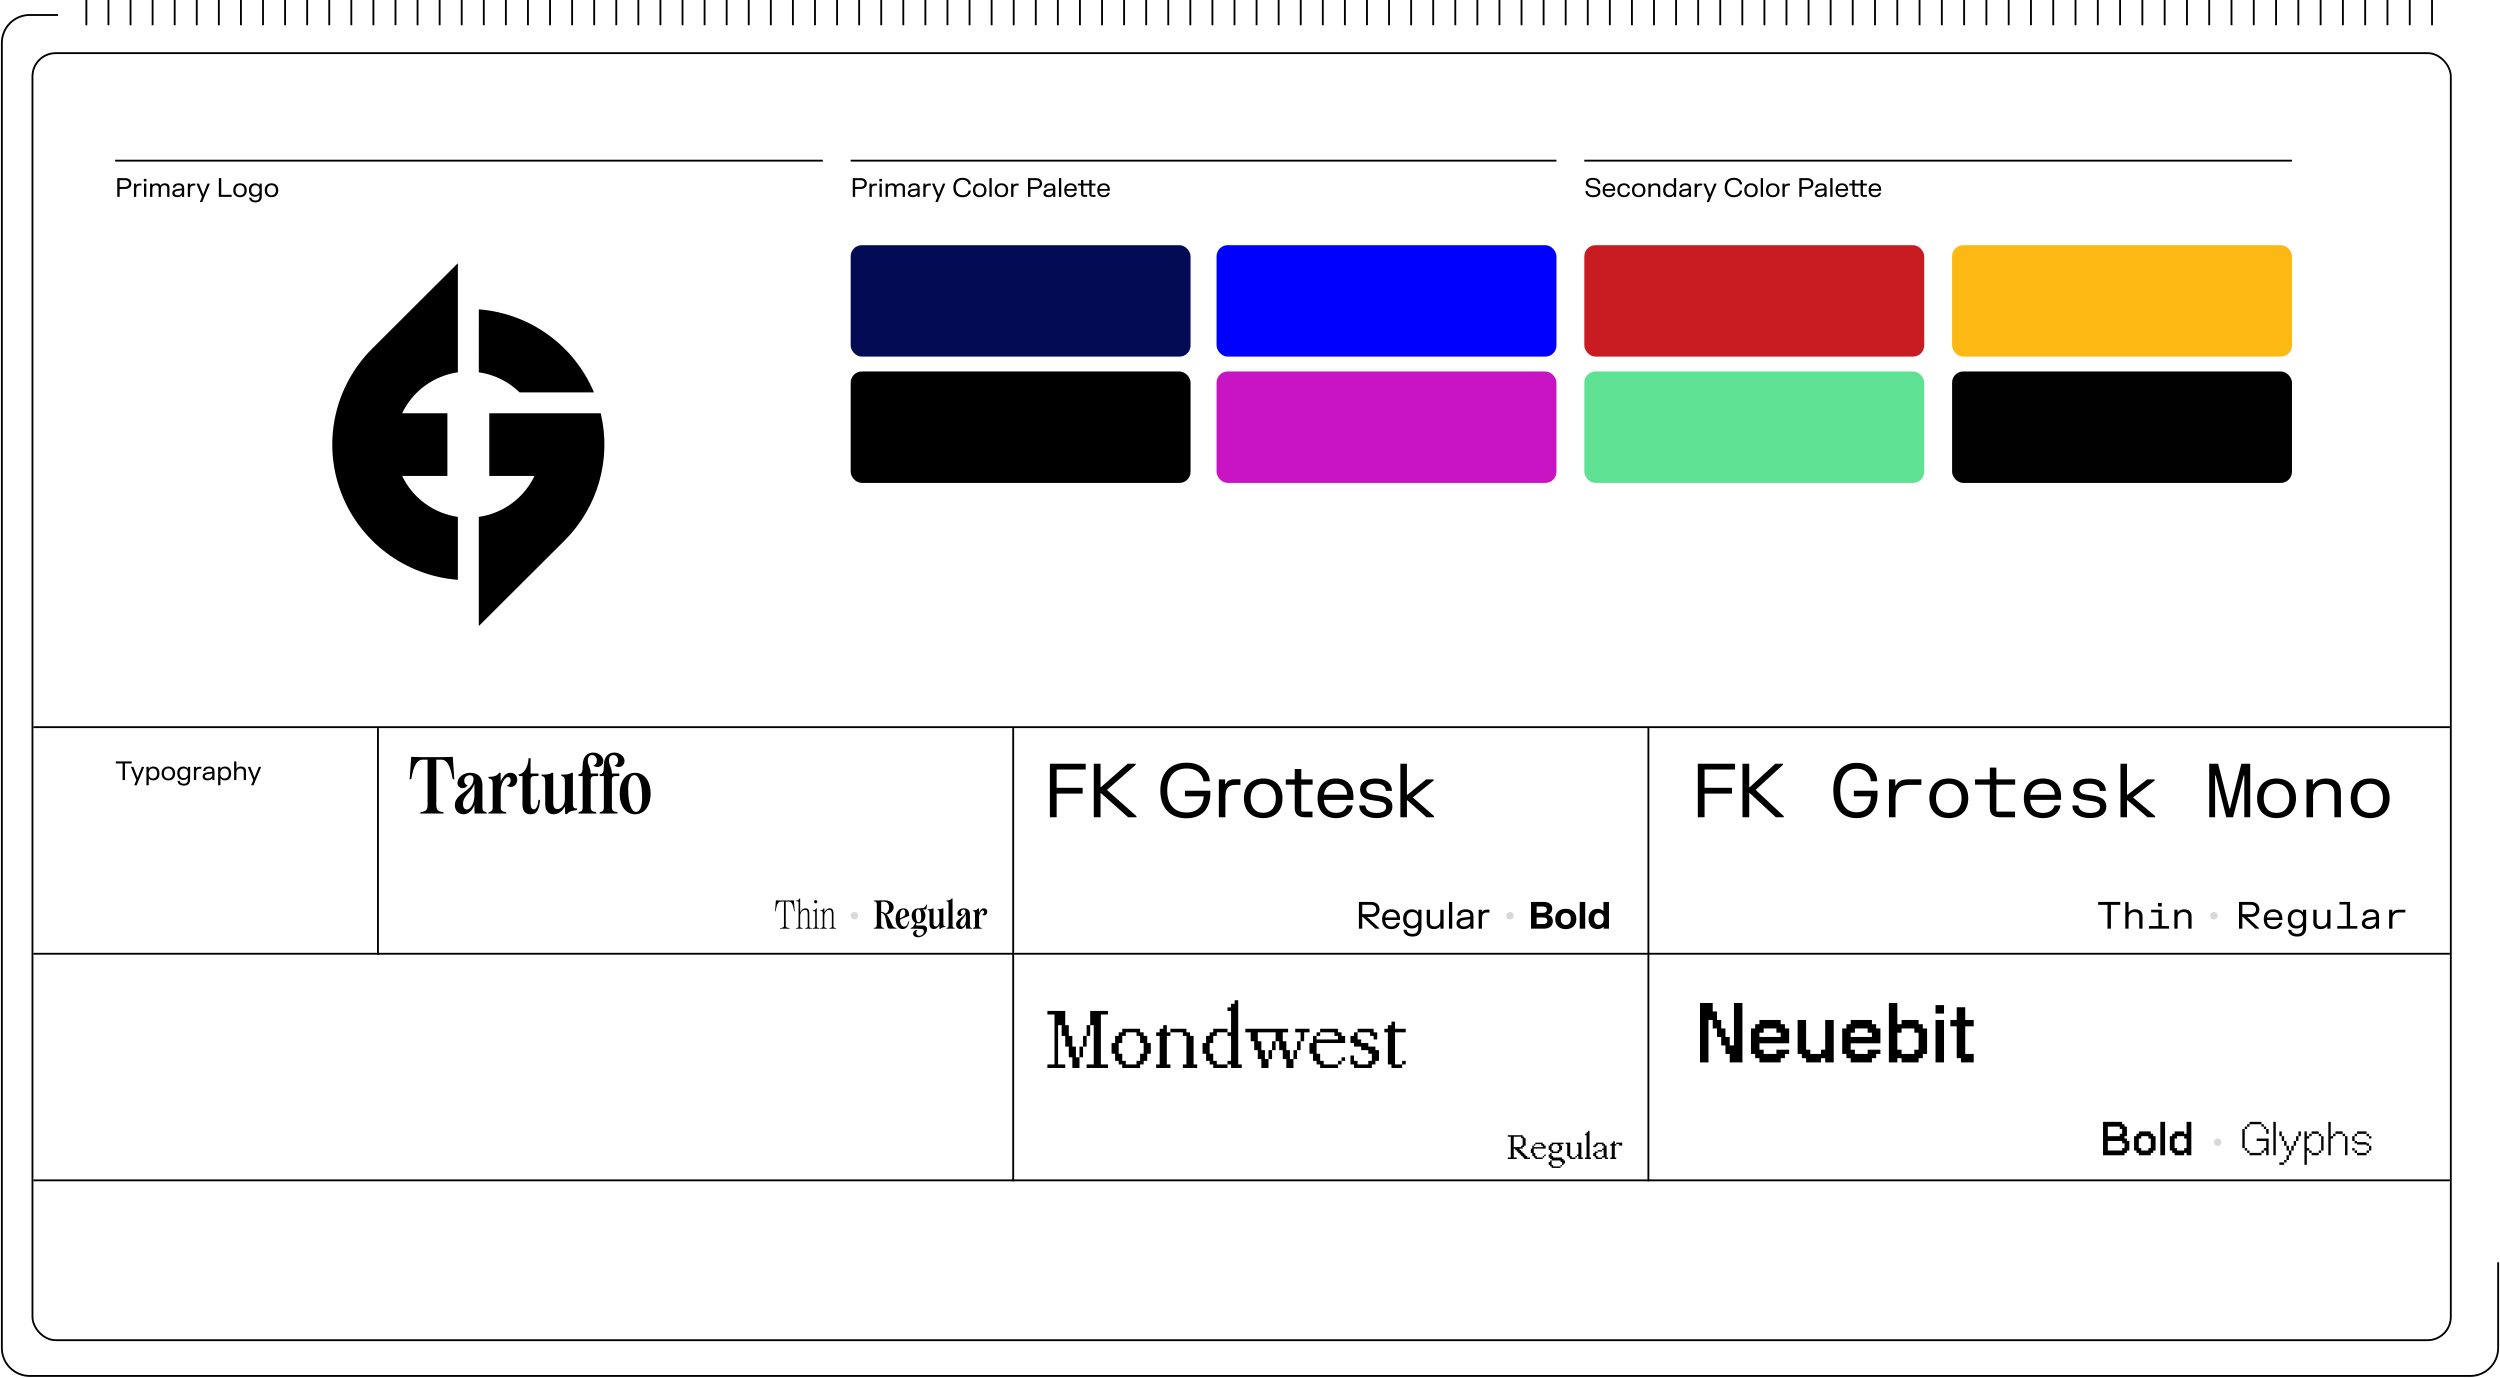 <?xml version="1.0" encoding="UTF-8"?>
<svg xmlns="http://www.w3.org/2000/svg" width="1346" height="742" viewBox="0 0 1346 742" fill="none">
  <path d="M31.246 8.061L16 8.061C7.716 8.061 1 14.777 1 23.061L1 725.804C1 734.088 7.716 740.804 16 740.804L1330 740.804C1338.28 740.804 1345 734.088 1345 725.804L1345 679.621" stroke="black"></path>
  <rect x="17.484" y="28.612" width="1302.03" height="692.943" rx="12.5" stroke="black"></rect>
  <line x1="46.5" y1="2.18556e-08" x2="46.5" y2="13.593" stroke="black"></line>
  <line x1="58.387" y1="2.18556e-08" x2="58.387" y2="13.593" stroke="black"></line>
  <line x1="70.277" y1="2.18556e-08" x2="70.277" y2="13.593" stroke="black"></line>
  <line x1="82.164" y1="2.18556e-08" x2="82.164" y2="13.593" stroke="black"></line>
  <line x1="94.051" y1="2.18556e-08" x2="94.051" y2="13.593" stroke="black"></line>
  <line x1="105.938" y1="2.18556e-08" x2="105.938" y2="13.593" stroke="black"></line>
  <line x1="117.824" y1="2.18556e-08" x2="117.824" y2="13.593" stroke="black"></line>
  <line x1="129.715" y1="2.18556e-08" x2="129.715" y2="13.593" stroke="black"></line>
  <line x1="141.602" y1="2.18556e-08" x2="141.602" y2="13.593" stroke="black"></line>
  <line x1="153.488" y1="2.18556e-08" x2="153.488" y2="13.593" stroke="black"></line>
  <line x1="165.379" y1="2.18556e-08" x2="165.379" y2="13.593" stroke="black"></line>
  <line x1="177.266" y1="2.18556e-08" x2="177.266" y2="13.593" stroke="black"></line>
  <line x1="189.152" y1="2.18556e-08" x2="189.152" y2="13.593" stroke="black"></line>
  <line x1="474.453" y1="2.18556e-08" x2="474.453" y2="13.593" stroke="black"></line>
  <line x1="759.754" y1="2.18556e-08" x2="759.754" y2="13.593" stroke="black"></line>
  <line x1="201.039" y1="2.18556e-08" x2="201.039" y2="13.593" stroke="black"></line>
  <line x1="486.336" y1="2.18556e-08" x2="486.336" y2="13.593" stroke="black"></line>
  <line x1="771.637" y1="2.18556e-08" x2="771.637" y2="13.593" stroke="black"></line>
  <line x1="212.926" y1="2.18556e-08" x2="212.926" y2="13.593" stroke="black"></line>
  <line x1="498.227" y1="2.18556e-08" x2="498.227" y2="13.593" stroke="black"></line>
  <line x1="783.527" y1="2.18556e-08" x2="783.527" y2="13.593" stroke="black"></line>
  <line x1="224.812" y1="2.18556e-08" x2="224.812" y2="13.593" stroke="black"></line>
  <line x1="510.113" y1="2.18556e-08" x2="510.113" y2="13.593" stroke="black"></line>
  <line x1="795.414" y1="2.18556e-08" x2="795.414" y2="13.593" stroke="black"></line>
  <line x1="236.703" y1="2.18556e-08" x2="236.703" y2="13.593" stroke="black"></line>
  <line x1="522.004" y1="2.18556e-08" x2="522.004" y2="13.593" stroke="black"></line>
  <line x1="807.301" y1="2.18556e-08" x2="807.301" y2="13.593" stroke="black"></line>
  <line x1="248.586" y1="2.18556e-08" x2="248.586" y2="13.593" stroke="black"></line>
  <line x1="533.891" y1="2.18556e-08" x2="533.891" y2="13.593" stroke="black"></line>
  <line x1="819.191" y1="2.18556e-08" x2="819.191" y2="13.593" stroke="black"></line>
  <line x1="260.477" y1="2.18556e-08" x2="260.477" y2="13.593" stroke="black"></line>
  <line x1="545.777" y1="2.18556e-08" x2="545.777" y2="13.593" stroke="black"></line>
  <line x1="831.078" y1="2.18556e-08" x2="831.078" y2="13.593" stroke="black"></line>
  <line x1="272.363" y1="2.18556e-08" x2="272.363" y2="13.593" stroke="black"></line>
  <line x1="557.668" y1="2.18556e-08" x2="557.668" y2="13.593" stroke="black"></line>
  <line x1="842.965" y1="2.18556e-08" x2="842.965" y2="13.593" stroke="black"></line>
  <line x1="284.25" y1="2.18556e-08" x2="284.25" y2="13.593" stroke="black"></line>
  <line x1="569.555" y1="2.18556e-08" x2="569.555" y2="13.593" stroke="black"></line>
  <line x1="854.855" y1="2.18556e-08" x2="854.855" y2="13.593" stroke="black"></line>
  <line x1="296.137" y1="2.18556e-08" x2="296.137" y2="13.593" stroke="black"></line>
  <line x1="581.438" y1="2.18556e-08" x2="581.438" y2="13.593" stroke="black"></line>
  <line x1="866.738" y1="2.18556e-08" x2="866.738" y2="13.593" stroke="black"></line>
  <line x1="308.023" y1="2.18556e-08" x2="308.023" y2="13.593" stroke="black"></line>
  <line x1="593.328" y1="2.18556e-08" x2="593.328" y2="13.593" stroke="black"></line>
  <line x1="878.629" y1="2.18556e-08" x2="878.629" y2="13.593" stroke="black"></line>
  <line x1="319.91" y1="2.18556e-08" x2="319.91" y2="13.593" stroke="black"></line>
  <line x1="605.215" y1="2.18556e-08" x2="605.215" y2="13.593" stroke="black"></line>
  <line x1="890.516" y1="2.18556e-08" x2="890.516" y2="13.593" stroke="black"></line>
  <line x1="331.801" y1="2.18556e-08" x2="331.801" y2="13.593" stroke="black"></line>
  <line x1="617.105" y1="2.18556e-08" x2="617.105" y2="13.593" stroke="black"></line>
  <line x1="902.402" y1="2.18556e-08" x2="902.402" y2="13.593" stroke="black"></line>
  <line x1="343.688" y1="2.18556e-08" x2="343.688" y2="13.593" stroke="black"></line>
  <line x1="628.992" y1="2.18556e-08" x2="628.992" y2="13.593" stroke="black"></line>
  <line x1="914.293" y1="2.18556e-08" x2="914.293" y2="13.593" stroke="black"></line>
  <line x1="355.574" y1="2.18556e-08" x2="355.574" y2="13.593" stroke="black"></line>
  <line x1="640.875" y1="2.18556e-08" x2="640.875" y2="13.593" stroke="black"></line>
  <line x1="926.18" y1="2.18556e-08" x2="926.18" y2="13.593" stroke="black"></line>
  <line x1="367.465" y1="2.18556e-08" x2="367.465" y2="13.593" stroke="black"></line>
  <line x1="652.766" y1="2.18556e-08" x2="652.766" y2="13.593" stroke="black"></line>
  <line x1="938.066" y1="2.18556e-08" x2="938.066" y2="13.593" stroke="black"></line>
  <line x1="379.352" y1="2.18556e-08" x2="379.352" y2="13.593" stroke="black"></line>
  <line x1="664.652" y1="2.18556e-08" x2="664.652" y2="13.593" stroke="black"></line>
  <line x1="949.957" y1="2.18556e-08" x2="949.957" y2="13.593" stroke="black"></line>
  <line x1="391.238" y1="2.18556e-08" x2="391.238" y2="13.593" stroke="black"></line>
  <line x1="676.539" y1="2.18556e-08" x2="676.539" y2="13.593" stroke="black"></line>
  <line x1="961.84" y1="2.18556e-08" x2="961.84" y2="13.593" stroke="black"></line>
  <line x1="403.125" y1="2.18556e-08" x2="403.125" y2="13.593" stroke="black"></line>
  <line x1="688.426" y1="2.18556e-08" x2="688.426" y2="13.593" stroke="black"></line>
  <line x1="973.727" y1="2.18556e-08" x2="973.727" y2="13.593" stroke="black"></line>
  <line x1="415.012" y1="2.18556e-08" x2="415.012" y2="13.593" stroke="black"></line>
  <line x1="700.312" y1="2.18556e-08" x2="700.312" y2="13.593" stroke="black"></line>
  <line x1="985.617" y1="2.18556e-08" x2="985.617" y2="13.593" stroke="black"></line>
  <line x1="426.902" y1="2.18556e-08" x2="426.902" y2="13.593" stroke="black"></line>
  <line x1="712.199" y1="2.18556e-08" x2="712.199" y2="13.593" stroke="black"></line>
  <line x1="997.504" y1="2.18556e-08" x2="997.504" y2="13.593" stroke="black"></line>
  <line x1="1009.5" y1="2.18556e-08" x2="1009.5" y2="13.593" stroke="black"></line>
  <line x1="1021.5" y1="2.18556e-08" x2="1021.5" y2="13.593" stroke="black"></line>
  <line x1="1033.49" y1="2.18556e-08" x2="1033.49" y2="13.593" stroke="black"></line>
  <line x1="1045.49" y1="2.18556e-08" x2="1045.49" y2="13.593" stroke="black"></line>
  <line x1="1057.48" y1="2.18556e-08" x2="1057.48" y2="13.593" stroke="black"></line>
  <line x1="1069.48" y1="2.18556e-08" x2="1069.48" y2="13.593" stroke="black"></line>
  <line x1="1081.48" y1="2.18556e-08" x2="1081.48" y2="13.593" stroke="black"></line>
  <line x1="1093.47" y1="2.18556e-08" x2="1093.47" y2="13.593" stroke="black"></line>
  <line x1="1105.47" y1="2.18556e-08" x2="1105.47" y2="13.593" stroke="black"></line>
  <line x1="1117.46" y1="2.18556e-08" x2="1117.46" y2="13.593" stroke="black"></line>
  <line x1="1129.46" y1="2.18556e-08" x2="1129.46" y2="13.593" stroke="black"></line>
  <line x1="1141.46" y1="2.18556e-08" x2="1141.46" y2="13.593" stroke="black"></line>
  <line x1="1153.45" y1="2.18556e-08" x2="1153.45" y2="13.593" stroke="black"></line>
  <line x1="1165.45" y1="2.18556e-08" x2="1165.45" y2="13.593" stroke="black"></line>
  <line x1="1177.45" y1="2.18556e-08" x2="1177.45" y2="13.593" stroke="black"></line>
  <line x1="1189.44" y1="2.18556e-08" x2="1189.44" y2="13.593" stroke="black"></line>
  <line x1="1201.44" y1="2.18556e-08" x2="1201.44" y2="13.593" stroke="black"></line>
  <line x1="1213.43" y1="2.18556e-08" x2="1213.43" y2="13.593" stroke="black"></line>
  <line x1="1225.43" y1="2.18556e-08" x2="1225.43" y2="13.593" stroke="black"></line>
  <line x1="1237.43" y1="2.18556e-08" x2="1237.43" y2="13.593" stroke="black"></line>
  <line x1="1249.42" y1="2.18556e-08" x2="1249.42" y2="13.593" stroke="black"></line>
  <line x1="1261.42" y1="2.18556e-08" x2="1261.42" y2="13.593" stroke="black"></line>
  <line x1="1273.41" y1="2.18556e-08" x2="1273.41" y2="13.593" stroke="black"></line>
  <line x1="1285.41" y1="2.18556e-08" x2="1285.41" y2="13.593" stroke="black"></line>
  <line x1="1297.41" y1="2.18556e-08" x2="1297.41" y2="13.593" stroke="black"></line>
  <line x1="1309.4" y1="2.18556e-08" x2="1309.4" y2="13.593" stroke="black"></line>
  <line x1="438.789" y1="2.18556e-08" x2="438.789" y2="13.593" stroke="black"></line>
  <line x1="724.09" y1="2.18556e-08" x2="724.09" y2="13.593" stroke="black"></line>
  <line x1="450.676" y1="2.18556e-08" x2="450.676" y2="13.593" stroke="black"></line>
  <line x1="735.977" y1="2.18556e-08" x2="735.977" y2="13.593" stroke="black"></line>
  <line x1="462.566" y1="2.18556e-08" x2="462.566" y2="13.593" stroke="black"></line>
  <line x1="747.867" y1="2.18556e-08" x2="747.867" y2="13.593" stroke="black"></line>
  <line x1="545.5" y1="392" x2="545.5" y2="514" stroke="black"></line>
  <line x1="545.5" y1="514" x2="545.5" y2="636" stroke="black"></line>
  <line x1="887.5" y1="392" x2="887.5" y2="514" stroke="black"></line>
  <line x1="887.5" y1="514" x2="887.5" y2="636" stroke="black"></line>
  <line x1="203.5" y1="392" x2="203.5" y2="514" stroke="black"></line>
  <circle cx="1194" cy="615" r="2" fill="#D9D9D9"></circle>
  <line x1="18" y1="391.5" x2="1319" y2="391.5" stroke="black"></line>
  <line x1="18" y1="513.5" x2="1319" y2="513.5" stroke="black"></line>
  <line x1="18" y1="635.5" x2="1319" y2="635.5" stroke="black"></line>
  <path d="M62.364 409.92V411.033H66.004V420H67.292V411.033H70.932V409.92H62.364ZM70.551 412.867V413.077L73.421 420.014L72.322 422.59V422.8H73.547L77.572 413.077V412.867H76.354L74.135 418.53H74.023L71.804 412.867H70.551ZM78.847 422.8H80.079V419.055H80.191C80.723 419.846 81.584 420.161 82.571 420.161C84.426 420.161 85.847 418.901 85.847 416.437C85.847 413.966 84.426 412.706 82.571 412.706C81.563 412.706 80.695 413.028 80.163 413.854H80.051V412.867H78.847V422.8ZM80.037 416.437C80.037 414.701 80.961 413.728 82.319 413.728C83.684 413.728 84.608 414.701 84.608 416.437C84.608 418.166 83.684 419.139 82.319 419.139C80.961 419.139 80.037 418.166 80.037 416.437ZM87.02 416.437C87.02 418.838 88.483 420.168 90.653 420.168C92.816 420.168 94.286 418.838 94.286 416.437C94.286 414.029 92.816 412.699 90.653 412.699C88.483 412.699 87.02 414.029 87.02 416.437ZM88.266 416.437C88.266 414.666 89.225 413.714 90.653 413.714C92.074 413.714 93.033 414.666 93.033 416.437C93.033 418.201 92.074 419.16 90.653 419.16C89.225 419.16 88.266 418.201 88.266 416.437ZM102.364 419.608V412.867H101.167V413.826H101.055C100.53 413.014 99.683 412.706 98.689 412.706C96.848 412.706 95.455 413.931 95.455 416.325C95.455 418.719 96.848 419.937 98.689 419.937C99.662 419.937 100.502 419.643 101.027 418.859H101.139V419.685C101.139 421.155 100.509 421.96 98.976 421.96C97.457 421.96 96.841 421.197 96.764 420.427H95.616V420.637C95.742 421.841 96.792 422.968 99.004 422.968C101.265 422.968 102.364 421.764 102.364 419.608ZM96.694 416.325C96.694 414.659 97.59 413.728 98.934 413.728C100.285 413.728 101.181 414.659 101.181 416.325C101.181 417.991 100.285 418.922 98.934 418.922C97.59 418.922 96.694 417.991 96.694 416.325ZM104.4 412.867V420H105.632V416.087C105.632 414.638 106.157 413.903 107.494 413.903H108.46V412.839H107.466C106.395 412.839 105.947 413.217 105.702 413.721H105.59V412.867H104.4ZM109.429 414.848V415.058H110.584C110.682 414.12 111.368 413.679 112.53 413.679C113.685 413.679 114.28 414.12 114.28 415.233V415.492L111.599 415.828C110.157 416.01 109.086 416.633 109.086 418.047C109.086 419.377 110.164 420.154 111.704 420.154C113.167 420.154 113.909 419.573 114.21 419.02H114.322V420H115.47V415.303C115.47 413.525 114.392 412.699 112.558 412.699C110.71 412.699 109.576 413.525 109.429 414.848ZM110.311 417.991C110.311 417.242 110.899 416.892 111.844 416.766L114.28 416.444V416.885C114.28 418.46 113.209 419.16 111.907 419.16C110.934 419.16 110.311 418.733 110.311 417.991ZM117.443 422.8H118.675V419.055H118.787C119.319 419.846 120.18 420.161 121.167 420.161C123.022 420.161 124.443 418.901 124.443 416.437C124.443 413.966 123.022 412.706 121.167 412.706C120.159 412.706 119.291 413.028 118.759 413.854H118.647V412.867H117.443V422.8ZM118.633 416.437C118.633 414.701 119.557 413.728 120.915 413.728C122.28 413.728 123.204 414.701 123.204 416.437C123.204 418.166 122.28 419.139 120.915 419.139C119.557 419.139 118.633 418.166 118.633 416.437ZM126.042 409.92V420H127.274V416.017C127.274 414.456 128.254 413.735 129.472 413.735C130.585 413.735 131.222 414.246 131.222 415.408V420H132.454V415.289C132.454 413.546 131.404 412.706 129.745 412.706C128.744 412.706 127.897 412.993 127.386 413.749H127.274V409.92H126.042ZM133.51 412.867V413.077L136.38 420.014L135.281 422.59V422.8H136.506L140.531 413.077V412.867H139.313L137.094 418.53H136.982L134.763 412.867H133.51Z" fill="black"></path>
  <circle cx="460" cy="493" r="2" fill="#D9D9D9"></circle>
  <path d="M226.207 438H238.897L238.566 437.172C236.276 437.062 234.897 436.262 234.897 433.586V409.007H237.683C240.083 409.007 242.345 411.103 243.724 419.434L244.607 419.6L243.807 408.069L243.752 407.462C241.131 407.655 236.028 407.655 232.579 407.655C229.131 407.655 224.028 407.655 221.407 407.462L221.352 408.069L220.552 419.6L221.434 419.434C222.814 411.103 225.076 409.007 227.476 409.007H230.207V433.586C230.207 436.262 228.828 437.062 226.538 437.172L226.207 438ZM261.775 437.172C260.534 437.062 259.734 436.51 259.734 434.69V422.883C259.734 417.807 256.865 416.069 252.948 416.069C249.748 416.069 246.299 418.469 246.299 421.559C246.299 423.324 247.513 424.345 249.141 424.345C250.272 424.345 251.21 423.628 251.761 422.828C250.465 422.497 249.941 421.421 249.941 420.4C249.941 418.662 251.099 417.393 252.975 417.393C254.217 417.393 254.961 418.248 254.961 419.379C254.961 422.552 252.534 424.483 250.051 426.331C247.486 428.179 244.893 430.083 244.893 433.448C244.893 436.648 246.961 438.414 249.665 438.414C251.817 438.414 254.299 436.703 255.43 433.338V433.972C255.43 435.462 255.43 436.648 255.541 438H262.106L261.775 437.172ZM251.375 435.821C250.106 435.821 249.279 434.855 249.279 432.814C249.279 430.414 250.658 428.786 252.286 426.966C253.499 425.614 254.713 424.069 255.43 422.083V428.069C255.43 432.731 253.334 435.821 251.375 435.821ZM274.675 416.069C272.551 416.069 270.592 418.083 269.571 420.897V416.069H268.689C267.889 417.586 266.04 418.276 262.84 418.276L263.227 419.103C264.744 419.379 265.268 420.069 265.268 421.862V434.69C265.268 436.51 264.468 437.062 263.227 437.172L262.895 438H272.716L272.385 437.172C270.675 437.062 269.571 436.51 269.571 434.69V425.834C269.571 422.055 271.751 418.359 273.571 418.359C274.427 418.359 274.895 419.076 274.895 420.152C274.895 421.697 273.985 422.607 272.882 422.91C273.268 423.379 274.206 423.683 275.089 423.683C277.075 423.683 278.482 421.862 278.482 419.848C278.482 417.476 276.964 416.069 274.675 416.069ZM285.745 438.414C289.028 438.414 290.435 435.766 290.766 430.634H289.911C289.635 433.89 288.752 435.738 287.483 435.738C286.242 435.738 285.662 434.634 285.662 432.317V419.848C285.662 418.497 286.325 417.834 287.704 417.834H289.938V416.483H285.662V408.207H284.587C284.393 413.255 281.828 416.869 279.18 416.869L279.456 417.834H281.304V433.283C281.304 436.676 282.904 438.414 285.745 438.414ZM308.441 432.538V416.069H307.558C306.758 416.924 304.993 417.062 301.986 417.062L302.399 417.862C303.558 418.083 304.137 418.441 304.137 421.034V430.331C304.137 433.255 302.317 435.6 300.165 435.6C298.593 435.6 297.848 434.579 297.848 432.4V416.069H296.965C296.165 416.924 294.399 417.062 291.393 417.062L291.806 417.862C292.965 418.083 293.544 418.441 293.544 421.034V433.034C293.544 436.4 295.255 438.414 298.096 438.414C300.524 438.414 302.813 436.731 304.137 434.248C304.165 435.793 304.22 437.007 304.303 438.276H305.406C305.875 437.007 308.33 436.372 310.537 436.179L310.73 435.269C309.158 435.407 308.441 434.938 308.441 432.538ZM311.344 438H321.165L320.834 437.172C319.124 437.062 318.02 436.51 318.02 434.69V419.738C318.02 418.524 318.71 417.834 319.869 417.834H322.02V416.483H318.02C318.02 413.145 316.475 412.207 316.475 409.586C316.475 407.517 317.441 406.524 318.793 406.524C320.531 406.524 321.358 408.207 321.358 409.31C321.358 410.883 320.641 411.876 319.4 412.041C319.869 412.593 320.779 412.952 321.689 412.952C323.51 412.952 324.834 411.462 324.834 409.724C324.834 406.993 321.938 405.172 319.4 405.172C316.089 405.172 313.717 407.517 313.717 412.207C313.717 415.986 313.22 416.731 311.317 416.869L311.593 417.834H313.717V434.69C313.717 436.51 312.917 437.062 311.675 437.172L311.344 438ZM322.751 438H332.571L332.24 437.172C330.53 437.062 329.427 436.51 329.427 434.69V419.738C329.427 418.524 330.116 417.834 331.275 417.834H333.427V416.483H329.427C329.427 413.145 327.882 412.207 327.882 409.586C327.882 407.517 328.847 406.524 330.199 406.524C331.937 406.524 332.764 408.207 332.764 409.31C332.764 410.883 332.047 411.876 330.806 412.041C331.275 412.593 332.185 412.952 333.096 412.952C334.916 412.952 336.24 411.462 336.24 409.724C336.24 406.993 333.344 405.172 330.806 405.172C327.496 405.172 325.123 407.517 325.123 412.207C325.123 415.986 324.627 416.731 322.723 416.869L322.999 417.834H325.123V434.69C325.123 436.51 324.323 437.062 323.082 437.172L322.751 438ZM341.946 438.414C346.939 438.414 350.277 433.917 350.277 427.241C350.277 420.538 346.939 416.069 341.946 416.069C336.98 416.069 333.643 420.538 333.643 427.241C333.643 433.945 336.953 438.414 341.946 438.414ZM342.387 437.117C339.905 437.117 338.222 432.455 338.222 424.924C338.222 420.014 339.408 417.338 341.505 417.338C344.098 417.338 345.725 421.752 345.725 429.476C345.725 434.414 344.511 437.117 342.387 437.117Z" fill="black"></path>
  <path d="M419.938 500H425.179L425.014 499.655C423.759 499.614 423.041 499.214 423.041 498.621V485.434H424.834C425.91 485.434 426.917 486.331 427.51 490.579L427.883 490.662L427.441 485.103L427.414 484.745C426.297 484.828 424.076 484.828 422.545 484.828C421.041 484.828 418.834 484.828 417.745 484.745L417.717 485.103L417.276 490.662L417.648 490.579C418.241 486.331 419.248 485.434 420.324 485.434H422.076V498.621C422.076 499.214 421.359 499.614 420.103 499.655L419.938 500ZM436.966 499.655C436.194 499.628 435.725 499.324 435.725 498.897V491.531C435.725 489.959 434.939 489.034 433.614 489.034C432.525 489.034 431.435 489.917 430.814 491.172V483.724H430.442C430.194 484.51 429.683 484.828 428.539 484.828L428.732 485.172C429.697 485.228 429.945 485.448 429.945 485.821V498.897C429.945 499.324 429.476 499.628 428.704 499.655L428.539 500H432.221L432.056 499.655C431.283 499.628 430.814 499.324 430.814 498.897V492.979C430.814 491.379 432.111 489.821 433.435 489.821C434.442 489.821 434.856 490.469 434.856 492V498.897C434.856 499.324 434.387 499.628 433.614 499.655L433.449 500H437.132L436.966 499.655ZM439.165 486.345C439.662 486.345 440.034 485.972 440.034 485.462C440.034 484.979 439.676 484.621 439.165 484.621C438.655 484.621 438.296 484.979 438.296 485.462C438.296 485.972 438.669 486.345 439.165 486.345ZM437.483 500H441.165L441 499.655C440.227 499.628 439.759 499.324 439.759 498.897V489.034H439.386C439.138 489.821 438.627 490.138 437.483 490.138L437.676 490.483C438.641 490.538 438.89 490.759 438.89 491.131V498.897C438.89 499.324 438.421 499.628 437.648 499.655L437.483 500ZM449.973 499.655C449.2 499.628 448.731 499.324 448.731 498.897V491.531C448.731 489.959 447.945 489.034 446.621 489.034C445.531 489.034 444.442 489.917 443.821 491.172V489.034H443.449C443.2 489.821 442.69 490.138 441.545 490.138L441.738 490.483C442.704 490.538 442.952 490.759 442.952 491.131V498.897C442.952 499.324 442.483 499.628 441.711 499.655L441.545 500H445.228L445.062 499.655C444.29 499.628 443.821 499.324 443.821 498.897V492.979C443.821 491.379 445.118 489.821 446.442 489.821C447.449 489.821 447.862 490.469 447.862 492V498.897C447.862 499.324 447.393 499.628 446.621 499.655L446.455 500H450.138L449.973 499.655Z" fill="black"></path>
  <path d="M482.593 499.586C481.876 499.531 481.034 499.228 480.414 498.055C480.276 497.752 480.11 497.407 479.945 497.021C478.897 494.69 478.152 493.269 477.324 492.359C479.559 491.903 481.131 490.359 481.131 488.497C481.131 486.166 479.241 484.731 476.152 484.731C475.214 484.731 473.972 484.814 472.441 484.828H470.414L470.579 485.241C471.503 485.297 472.069 485.697 472.069 487.034V497.793C472.069 499.131 471.503 499.531 470.579 499.586L470.414 500H476.069L475.903 499.586C474.966 499.531 474.414 499.131 474.414 497.793V491.421C476.262 491.917 476.676 493.145 477.434 497.683C477.71 499.31 478.262 500 478.855 500H482.759L482.593 499.586ZM474.414 485.531C474.676 485.462 474.993 485.434 475.641 485.434C477.572 485.434 478.676 486.593 478.676 488.634C478.676 490.11 477.959 491.338 476.828 491.876C476.179 491.338 475.421 491.048 474.414 490.855V485.531ZM489.067 496.041C488.791 497.807 487.922 498.897 486.86 498.897C485.729 498.897 484.929 498.014 484.612 496.179C484.515 495.366 484.653 495.034 485.219 494.8L488.915 493.338C489.302 493.186 489.495 493.076 489.495 492.621C489.495 490.441 488.308 489.034 486.46 489.034C483.743 489.034 482.212 491.434 482.212 494.772C482.212 498.138 483.839 500.207 485.95 500.207C487.936 500.207 489.15 498.662 489.522 496.041H489.067ZM486.336 489.655C487.067 489.655 487.412 490.51 487.412 491.641C487.412 492.91 487.039 493.297 484.46 494.483V494.124C484.46 491.214 485.026 489.655 486.336 489.655ZM497.031 498.303H493.9C493.266 498.303 493.059 498.11 493.266 497.586L493.514 497.007C493.831 497.09 494.162 497.131 494.535 497.131C496.576 497.131 498.231 495.697 498.231 493.021C498.231 491.628 497.707 490.4 496.714 489.683C497.279 489.71 497.859 489.71 498.314 489.641C498.824 489.572 498.962 489.09 499.017 486.952L498.603 487.131C498.245 488.607 497.472 489.048 494.893 489.048C494.783 489.034 494.659 489.034 494.535 489.034C492.507 489.034 490.838 490.428 490.838 493.021C490.838 494.676 491.528 496.11 492.838 496.759C491.941 498.855 491.279 499.462 490.355 499.572L490.19 500C492.466 500 495.638 500.041 496.272 500.152C497.114 500.317 497.403 500.745 497.403 501.421C497.403 502.924 496.135 503.834 494.907 503.834C493.997 503.834 493.279 503.241 493.279 502.276C493.279 501.655 493.472 501.269 493.886 500.883L493.666 500.621C492.507 500.841 491.61 501.6 491.61 502.634C491.61 503.766 492.659 504.621 494.286 504.621C496.852 504.621 499.141 502.552 499.141 500.262C499.141 499.034 498.272 498.303 497.031 498.303ZM494.41 489.655C495.39 489.655 495.997 490.786 495.997 493.766C495.997 495.614 495.528 496.497 494.686 496.497C493.693 496.497 493.072 495.338 493.072 492.276C493.072 490.51 493.555 489.655 494.41 489.655ZM507.912 497.269V489.034H507.47C507.07 489.462 506.188 489.531 504.684 489.531L504.891 489.931C505.47 490.041 505.76 490.221 505.76 491.517V496.166C505.76 497.628 504.85 498.8 503.774 498.8C502.988 498.8 502.615 498.29 502.615 497.2V489.034H502.174C501.774 489.462 500.891 489.531 499.388 489.531L499.595 489.931C500.174 490.041 500.464 490.221 500.464 491.517V497.517C500.464 499.2 501.319 500.207 502.739 500.207C503.953 500.207 505.098 499.366 505.76 498.124C505.774 498.897 505.801 499.503 505.843 500.138H506.395C506.629 499.503 507.857 499.186 508.96 499.09L509.057 498.634C508.27 498.703 507.912 498.469 507.912 497.269ZM509.515 500H514.039L513.874 499.586C513.253 499.531 512.853 499.255 512.853 498.345V483.724H512.412C512.012 484.483 511.088 484.828 509.488 484.828L509.681 485.241C510.439 485.379 510.702 485.724 510.702 486.621V498.345C510.702 499.255 510.302 499.531 509.681 499.586L509.515 500ZM523.212 499.586C522.591 499.531 522.191 499.255 522.191 498.345V492.441C522.191 489.903 520.757 489.034 518.798 489.034C517.198 489.034 515.474 490.234 515.474 491.779C515.474 492.662 516.081 493.172 516.895 493.172C517.46 493.172 517.929 492.814 518.205 492.414C517.557 492.248 517.295 491.71 517.295 491.2C517.295 490.331 517.874 489.697 518.812 489.697C519.433 489.697 519.805 490.124 519.805 490.69C519.805 492.276 518.591 493.241 517.35 494.166C516.067 495.09 514.77 496.041 514.77 497.724C514.77 499.324 515.805 500.207 517.157 500.207C518.233 500.207 519.474 499.352 520.039 497.669V497.986C520.039 498.731 520.039 499.324 520.095 500H523.377L523.212 499.586ZM518.012 498.91C517.377 498.91 516.964 498.428 516.964 497.407C516.964 496.207 517.653 495.393 518.467 494.483C519.074 493.807 519.681 493.034 520.039 492.041V495.034C520.039 497.366 518.991 498.91 518.012 498.91ZM529.662 489.034C528.6 489.034 527.62 490.041 527.11 491.448V489.034H526.669C526.269 489.793 525.344 490.138 523.744 490.138L523.937 490.552C524.696 490.69 524.958 491.034 524.958 491.931V498.345C524.958 499.255 524.558 499.531 523.937 499.586L523.772 500H528.682L528.517 499.586C527.662 499.531 527.11 499.255 527.11 498.345V493.917C527.11 492.028 528.2 490.179 529.11 490.179C529.537 490.179 529.772 490.538 529.772 491.076C529.772 491.848 529.317 492.303 528.765 492.455C528.958 492.69 529.427 492.841 529.869 492.841C530.862 492.841 531.565 491.931 531.565 490.924C531.565 489.738 530.806 489.034 529.662 489.034Z" fill="black"></path>
  <path d="M919.844 572V549.156H922.125V553.719H924.422V558.297H926.703V562.859H928.984V567.438H931.281V572H938.125V540H933.562V562.859H931.281V558.297H928.984V553.719H926.703V549.156H924.422V544.578H922.125V540H915.281V572H919.844ZM958.719 572V569.719H961V567.438H963.281V565.156H956.422V567.438H949.562V565.156H947.281V561.719H963.281V553.719H961V551.438H958.719V549.156H947.281V551.438H945V553.719H942.719V567.438H945V569.719H947.281V572H958.719ZM947.281 558.297V556H949.562V553.719H956.422V556H958.719V558.297H947.281ZM980.406 572V569.719H982.688V572H987.266V549.156H982.688V565.156H980.406V567.438H974.688V565.156H972.406V549.156H967.844V567.438H970.125V569.719H972.406V572H980.406ZM1007.84 572V569.719H1010.12V567.438H1012.41V565.156H1005.55V567.438H998.688V565.156H996.406V561.719H1012.41V553.719H1010.12V551.438H1007.84V549.156H996.406V551.438H994.125V553.719H991.844V567.438H994.125V569.719H996.406V572H1007.84ZM996.406 558.297V556H998.688V553.719H1005.55V556H1007.84V558.297H996.406ZM1021.53 572V569.719H1023.81V572H1032.97V569.719H1035.25V567.438H1037.53V553.719H1035.25V551.438H1032.97V549.156H1023.81V551.438H1021.53V540H1016.97V572H1021.53ZM1023.81 567.438V565.156H1021.53V556H1023.81V553.719H1030.67V556H1032.97V565.156H1030.67V567.438H1023.81ZM1046.66 545.719V541.156H1042.09V545.719H1046.66ZM1046.66 572V549.156H1042.09V572H1046.66ZM1062.64 572V567.438H1058.08V552.578H1062.64V549.156H1058.08V542.297H1053.5V549.156H1050.08V552.578H1053.5V569.719H1055.78V572H1062.64Z" fill="black"></path>
  <path d="M573.52 575H563.922V573.09H567.754V546.207H563.922V544.285H573.52V551.961H575.441V557.727H577.352V563.48H579.273V569.246H581.195V575H577.352V569.246H575.441V563.48H573.52V557.727H571.598V551.961H569.676V573.09H573.52V575ZM596.559 575H585.039V573.09H588.871V551.961H586.961V544.285H596.559V546.207H592.715V573.09H596.559V575ZM586.961 557.727H585.039V551.961H586.961V557.727ZM585.039 563.48H583.117V557.727H585.039V563.48ZM583.117 569.246H581.195V563.48H583.117V569.246ZM613.82 575H604.223V573.09H602.301V571.168H600.379V567.324H598.469V561.57H600.379V557.727H602.301V555.805H604.223V553.883H613.82V555.805H615.742V557.727H617.664V561.57H619.586V567.324H617.664V571.168H615.742V573.09H613.82V575ZM606.145 573.09H611.898V571.168H613.82V567.324H615.742V561.57H613.82V557.727H611.898V555.805H606.145V557.727H604.223V561.57H602.301V567.324H604.223V571.168H606.145V573.09ZM630.145 575H622.469V573.09H624.379V557.727H622.469V555.805H624.379V553.883H626.301V551.961H628.223V555.805H630.145V557.727H628.223V573.09H630.145V575ZM644.547 575H636.859V573.09H638.781V557.727H636.859V555.805H630.145V553.883H638.781V555.805H640.703V557.727H642.625V573.09H644.547V575ZM668.57 575H662.805V573.09H660.883V571.168H662.805V557.727H660.883V555.805H662.805V544.285H660.883V542.363H662.805V540.441H664.727V538.531H666.648V573.09H668.57V575ZM660.883 575H653.207V573.09H651.285V571.168H649.363V567.324H647.453V561.57H649.363V557.727H651.285V555.805H653.207V553.883H660.883V555.805H655.129V557.727H653.207V561.57H651.285V567.324H653.207V571.168H655.129V573.09H660.883V575ZM682.961 575H679.117V570.207H677.195V565.402H675.273V560.609H673.363V555.805H670.492V553.883H693.52V555.805H690.637V560.609H692.559V565.402H694.48V570.207H696.402V575H692.559V570.207H690.637V565.402H688.715V560.609H686.793V555.805H677.195V560.609H679.117V565.402H681.039V570.207H682.961V575ZM702.156 560.609H700.234V555.805H697.363V553.883H705.039V555.805H702.156V560.609ZM686.793 565.402H684.883V560.609H686.793V565.402ZM700.234 565.402H698.312V560.609H700.234V565.402ZM684.883 570.207H682.961V565.402H684.883V570.207ZM698.312 570.207H696.402V565.402H698.312V570.207ZM720.367 575H710.77V573.09H708.848V571.168H706.926V567.324H705.016V561.57H706.926V557.727H708.848V559.648H720.367V557.727H718.445V555.805H710.77V553.883H720.367V555.805H722.289V557.727H724.211V561.57H708.848V567.324H710.77V571.168H712.691V573.09H720.367V575ZM710.77 557.727H708.848V555.805H710.77V557.727ZM724.211 571.168H722.289V569.246H724.211V571.168ZM722.289 573.09H720.367V571.168H722.289V573.09ZM741.484 559.648H739.562V557.727H737.652V555.805H730.926V553.883H739.562V555.805H741.484V559.648ZM738.613 575H729.004V573.09H727.094V568.285H729.004V571.168H730.926V573.09H736.691V571.168H738.613V567.324H736.691V565.402H732.848V563.48H729.004V561.57H727.094V557.727H729.004V555.805H730.926V559.648H732.848V561.57H736.691V563.48H740.523V565.402H742.445V571.168H740.523V573.09H738.613V575ZM754.926 575H749.16V573.09H747.238V555.805H745.328V553.883H747.238V551.961H749.16V550.051H751.082V553.883H756.848V555.805H751.082V573.09H754.926V575ZM756.848 573.09H754.926V571.168H756.848V573.09Z" fill="black"></path>
  <path d="M1143.85 622V620.717H1145.13V619.434H1146.42V614.292H1145.13V613H1143.85V611.717H1145.13V606.575H1143.85V605.292H1142.57V604H1132.28V622H1143.85ZM1134.85 611.717V606.575H1141.28V607.858H1142.57V610.434H1141.28V611.717H1134.85ZM1134.85 619.434V614.292H1142.57V615.575H1143.85V618.15H1142.57V619.434H1134.85ZM1157.98 622V620.717H1159.27V619.434H1160.55V611.717H1159.27V610.434H1157.98V609.15H1151.55V610.434H1150.27V611.717H1148.98V619.434H1150.27V620.717H1151.55V622H1157.98ZM1152.83 619.434V618.15H1151.55V613H1152.83V611.717H1156.69V613H1157.98V618.15H1156.69V619.434H1152.83ZM1165.68 622V604H1163.12V622H1165.68ZM1175.96 622V620.717H1177.25V622H1179.81V604H1177.25V610.434H1175.96V609.15H1170.81V610.434H1169.53V611.717H1168.25V619.434H1169.53V620.717H1170.81V622H1175.96ZM1172.1 619.434V618.15H1170.81V613H1172.1V611.717H1175.96V613H1177.25V618.15H1175.96V619.434H1172.1Z" fill="black"></path>
  <path d="M816.601 624H811.801V623.204H813.397V612.003H811.801V611.202H819.799V612.003H820.6V612.804H821.4V616.803H820.6V617.604H819.799V618.404H818.197V619.2H818.998V620.001H819.799V620.802H820.6V621.603H821.4V622.403H822.196V623.204H823.798V624H820.6V623.204H819.799V622.403H818.998V621.603H818.197V620.802H817.396V620.001H816.601V619.2H815.8V618.404H814.999V623.204H816.601V624ZM814.999 617.604H818.998V616.803H819.799V612.804H818.998V612.003H814.999V617.604ZM830.6 624H826.601V623.204H825.8V622.403H824.999V620.802H824.203V618.404H824.999V616.803H825.8V617.604H830.6V616.803H829.799V616.002H826.601V615.201H830.6V616.002H831.4V616.803H832.201V618.404H825.8V620.802H826.601V622.403H827.401V623.204H830.6V624ZM826.601 616.803H825.8V616.002H826.601V616.803ZM832.201 622.403H831.4V621.603H832.201V622.403ZM831.4 623.204H830.6V622.403H831.4V623.204ZM839.408 620.802H835.409V620.001H834.608V619.2H833.812V616.803H834.608V616.002H835.409V615.201H841.811V616.002H840.209V616.803H841.01V619.2H840.209V620.001H839.408V620.802ZM836.21 620.001H838.612V619.2H839.408V616.803H838.612V616.002H836.21V616.803H835.409V619.2H836.21V620.001ZM841.811 627.198H841.01V625.597H840.209V624.796H835.409V624H834.608V623.204H833.812V621.603H834.608V620.802H835.409V622.403H836.21V623.204H841.01V624H841.811V624.796H842.611V626.397H841.811V627.198ZM840.209 628.8H835.409V627.999H834.608V627.198H833.812V625.597H834.608V624.796H835.409V627.198H836.21V627.999H840.209V628.8ZM841.01 627.999H840.209V627.198H841.01V627.999ZM848.197 624H845.399V623.204H844.599V622.403H843.798V616.002H843.002V615.201H845.399V622.403H846.2V623.204H848.197V624ZM852.201 624H849.799V622.403H848.998V621.603H849.799V616.002H848.998V615.201H851.4V623.204H852.201V624ZM848.998 623.204H848.197V622.403H848.998V623.204ZM856.601 624H853.402V623.204H854.198V611.202H853.402V610.401H854.198V609.601H854.999V608.805H855.8V623.204H856.601V624ZM865.795 624H864.193V623.204H862.597V622.403H863.393V619.2H862.597V618.404H863.393V616.803H862.597V616.002H860.194V616.803H859.394V617.604H857.797V616.803H858.593V616.002H859.394V615.201H863.393V616.002H864.193V616.803H864.994V623.204H865.795V624ZM862.597 620.001H860.194V619.2H862.597V620.001ZM862.597 624H859.394V623.204H858.593V622.403H857.797V620.802H858.593V620.001H860.194V620.802H859.394V622.403H860.194V623.204H862.597V624ZM870.194 624H866.996V623.204H867.792V616.803H866.996V616.002H867.792V615.201H868.593V614.4H869.394V616.002H870.194V616.803H869.394V623.204H870.194V624ZM873.393 616.803H871.796V616.002H870.194V615.201H873.393V616.803Z" fill="black"></path>
  <path d="M1217.57 605.292V604H1211.13V605.292H1217.57ZM1211.13 606.575V605.292H1209.85V606.575H1211.13ZM1218.85 606.575V605.292H1217.57V606.575H1218.85ZM1209.85 607.858V606.575H1208.57V607.858H1209.85ZM1220.13 607.858V606.575H1218.85V607.858H1220.13ZM1208.57 618.15V607.858H1207.28V618.15H1208.57ZM1221.42 610.434V607.858H1220.13V610.434H1221.42ZM1221.42 622V613H1214.99V614.292H1220.13V618.15H1218.85V619.434H1220.13V622H1221.42ZM1209.85 619.434V618.15H1208.57V619.434H1209.85ZM1211.13 620.717V619.434H1209.85V620.717H1211.13ZM1218.85 620.717V619.434H1217.57V620.717H1218.85ZM1217.57 622V620.717H1211.13V622H1217.57ZM1225.27 622V604H1223.98V622H1225.27ZM1228.49 611.717V609.15H1227.21V611.717H1228.49ZM1238.77 611.717V609.15H1237.49V611.717H1238.77ZM1229.77 614.292V611.717H1228.49V614.292H1229.77ZM1237.49 614.292V611.717H1236.21V614.292H1237.49ZM1231.06 616.858V614.292H1229.77V616.858H1231.06ZM1236.21 616.858V614.292H1234.92V616.858H1236.21ZM1232.35 619.434V616.858H1231.06V619.434H1232.35ZM1234.92 619.434V616.858H1233.63V619.434H1234.92ZM1233.63 622V619.434H1232.35V622H1233.63ZM1232.35 624.566V622H1231.06V624.566H1232.35ZM1231.06 625.85V624.566H1229.77V625.85H1231.06ZM1229.77 627.142V625.85H1227.21V627.142H1229.77ZM1242 627.142V619.434H1243.28V618.15H1242V613H1243.28V611.717H1242V609.15H1240.72V627.142H1242ZM1248.42 610.434V609.15H1244.57V610.434H1248.42ZM1244.57 611.717V610.434H1243.28V611.717H1244.57ZM1249.72 611.717V610.434H1248.42V611.717H1249.72ZM1251 619.434V611.717H1249.72V619.434H1251ZM1244.57 620.717V619.434H1243.28V620.717H1244.57ZM1249.72 620.717V619.434H1248.42V620.717H1249.72ZM1248.42 622V620.717H1244.57V622H1248.42ZM1254.87 622V613H1256.15V611.717H1254.87V604H1253.58V622H1254.87ZM1261.29 610.434V609.15H1257.43V610.434H1261.29ZM1257.43 611.717V610.434H1256.15V611.717H1257.43ZM1262.58 611.717V610.434H1261.29V611.717H1262.58ZM1263.87 622V611.717H1262.58V622H1263.87ZM1269.02 610.434H1274.16V609.15H1269.02V610.434ZM1269.02 611.717V610.434H1267.73V611.717H1269.02ZM1274.16 611.717H1275.45V610.434H1274.16V611.717ZM1267.73 614.292V611.717H1266.45V614.292H1267.73ZM1276.73 611.717H1275.45V613H1276.73V611.717ZM1269.02 616.217H1274.16V616.858H1275.45V615.575H1274.16V614.934H1269.02V614.292H1267.73V615.575H1269.02V616.217ZM1276.73 616.858H1275.45V619.434H1276.73V616.858ZM1266.45 619.434H1267.73V618.15H1266.45V619.434ZM1267.73 620.717H1269.02V619.434H1267.73V620.717ZM1275.45 620.717V619.434H1274.16V620.717H1275.45ZM1274.16 622V620.717H1269.02V622H1274.16Z" fill="black"></path>
  <circle cx="813" cy="493" r="2" fill="#D9D9D9"></circle>
  <path d="M565.26 411.2V440H568.9V427.26H582.9V424.16H568.9V414.3H584.54V411.2H565.26ZM588.893 411.2V440H592.533V427.1H592.853L607.373 440H611.873V439.4L595.973 425.3L611.433 411.8V411.2H607.113L592.853 423.72H592.533V411.2H588.893ZM624.718 425.6C624.718 435.2 630.238 440.56 638.758 440.56C647.378 440.56 651.638 435.12 651.638 426.96V425.72H637.978V428.74H648.058C647.898 433.16 645.418 437.44 638.798 437.44C632.298 437.44 628.438 433.16 628.438 425.6C628.438 418.04 632.358 413.76 638.898 413.76C645.378 413.76 647.638 417.76 647.938 420.66H651.318V420.06C650.958 415.88 647.378 410.64 638.838 410.64C630.258 410.64 624.718 416 624.718 425.6ZM656.228 419.62V440H659.748V428.82C659.748 424.68 661.248 422.58 665.068 422.58H667.828V419.54H664.988C661.928 419.54 660.648 420.62 659.948 422.06H659.628V419.62H656.228ZM669.735 429.82C669.735 436.68 673.915 440.48 680.115 440.48C686.295 440.48 690.495 436.68 690.495 429.82C690.495 422.94 686.295 419.14 680.115 419.14C673.915 419.14 669.735 422.94 669.735 429.82ZM673.295 429.82C673.295 424.76 676.035 422.04 680.115 422.04C684.175 422.04 686.915 424.76 686.915 429.82C686.915 434.86 684.175 437.6 680.115 437.6C676.035 437.6 673.295 434.86 673.295 429.82ZM692.27 419.62V422.48H697.09V435.02C697.09 438.34 698.99 440 702.33 440H706.65V436.96H700.93L700.61 436.64V422.48H706.71V419.62H700.61V414.02H697.09V419.62H692.27ZM709.383 429.8C709.383 436.74 713.263 440.48 719.303 440.48C725.423 440.48 727.783 436.72 728.243 434.22V433.62H725.083C724.763 435.5 723.023 437.64 719.263 437.64C715.303 437.64 712.863 434.92 712.783 430.68H728.663V428.92C728.663 422.92 725.323 419.14 719.263 419.14C713.223 419.14 709.383 422.88 709.383 429.8ZM712.843 427.9C713.123 424.46 715.363 421.96 719.243 421.96C723.203 421.96 725.263 424.42 725.303 427.9H712.843ZM732.259 425.02C732.259 428.62 734.799 430.24 738.539 430.8L742.099 431.34C744.699 431.72 746.279 432.5 746.279 434.44C746.279 436.38 744.579 437.68 741.179 437.68C737.799 437.68 735.339 436.4 735.099 433.66H731.839V434.26C732.139 437.92 735.619 440.46 741.179 440.46C746.759 440.46 749.679 437.92 749.679 434.26C749.679 430.6 746.899 429.02 742.879 428.42L739.319 427.88C737.179 427.56 735.639 426.88 735.639 424.94C735.639 423.02 737.439 421.94 740.619 421.94C743.799 421.94 746.019 423.02 746.159 425.82H749.399V425.22C749.079 421.38 745.839 419.16 740.599 419.16C735.379 419.16 732.259 421.38 732.259 425.02ZM753.963 411.2V440H757.483V430.94H757.803L768.023 440H772.123V439.4L760.663 429.34L771.863 420.22V419.62H767.823L757.803 427.88H757.483V411.2H753.963Z" fill="black"></path>
  <path d="M738.36 485.6H731.63V500H733.44V493.62H733.64L740.57 500H742.64V499.7L736.04 493.66H738.52C740.85 493.66 742.74 492.21 742.74 489.63C742.74 487.05 740.79 485.6 738.36 485.6ZM733.44 492.18V487.15H738.1C739.77 487.15 740.96 488.03 740.96 489.67C740.96 491.31 739.77 492.18 738.1 492.18H733.44ZM744.121 494.9C744.121 498.37 746.061 500.24 749.081 500.24C752.141 500.24 753.321 498.36 753.551 497.11V496.81H751.971C751.811 497.75 750.941 498.82 749.061 498.82C747.081 498.82 745.861 497.46 745.821 495.34H753.761V494.46C753.761 491.46 752.091 489.57 749.061 489.57C746.041 489.57 744.121 491.44 744.121 494.9ZM745.851 493.95C745.991 492.23 747.111 490.98 749.051 490.98C751.031 490.98 752.061 492.21 752.081 493.95H745.851ZM765.319 499.44V489.81H763.609V491.18H763.449C762.699 490.02 761.489 489.58 760.069 489.58C757.439 489.58 755.449 491.33 755.449 494.75C755.449 498.17 757.439 499.91 760.069 499.91C761.459 499.91 762.659 499.49 763.409 498.37H763.569V499.55C763.569 501.65 762.669 502.8 760.479 502.8C758.309 502.8 757.429 501.71 757.319 500.61H755.679V500.91C755.859 502.63 757.359 504.24 760.519 504.24C763.749 504.24 765.319 502.52 765.319 499.44ZM757.219 494.75C757.219 492.37 758.499 491.04 760.419 491.04C762.349 491.04 763.629 492.37 763.629 494.75C763.629 497.13 762.349 498.46 760.419 498.46C758.499 498.46 757.219 497.13 757.219 494.75ZM777.227 500V489.81H775.467V495.5C775.467 497.73 774.107 498.76 772.367 498.76C770.777 498.76 769.897 498.03 769.897 496.37V489.81H768.137V496.54C768.137 499.03 769.597 500.23 771.967 500.23C773.417 500.23 774.637 499.8 775.357 498.7H775.517V500H777.227ZM780.122 485.6V500H781.882V485.6H780.122ZM784.67 492.64V492.94H786.32C786.46 491.6 787.44 490.97 789.1 490.97C790.75 490.97 791.6 491.6 791.6 493.19V493.56L787.77 494.04C785.71 494.3 784.18 495.19 784.18 497.21C784.18 499.11 785.72 500.22 787.92 500.22C790.01 500.22 791.07 499.39 791.5 498.6H791.66V500H793.3V493.29C793.3 490.75 791.76 489.57 789.14 489.57C786.5 489.57 784.88 490.75 784.67 492.64ZM785.93 497.13C785.93 496.06 786.77 495.56 788.12 495.38L791.6 494.92V495.55C791.6 497.8 790.07 498.8 788.21 498.8C786.82 498.8 785.93 498.19 785.93 497.13ZM796.118 489.81V500H797.878V494.41C797.878 492.34 798.628 491.29 800.538 491.29H801.918V489.77H800.498C798.968 489.77 798.328 490.31 797.978 491.03H797.818V489.81H796.118Z" fill="black"></path>
  <path d="M831.11 485.6H824.31V500H831.26C833.91 500 836.06 498.66 836.06 495.98C836.06 493.51 834.36 492.78 833.44 492.56V492.4C834.23 492.22 835.72 491.47 835.72 489.18C835.72 486.73 833.72 485.6 831.11 485.6ZM827.33 497.51V493.96H830.8C832.12 493.96 833.07 494.42 833.07 495.74C833.07 497.05 832.12 497.51 830.8 497.51H827.33ZM827.33 491.47V488.09H830.66C831.93 488.09 832.81 488.52 832.81 489.78C832.81 491.04 831.93 491.47 830.66 491.47H827.33ZM837.341 494.77C837.341 498.38 839.721 500.24 843.021 500.24C846.321 500.24 848.701 498.38 848.701 494.77C848.701 491.15 846.321 489.29 843.021 489.29C839.721 489.29 837.341 491.15 837.341 494.77ZM840.321 494.77C840.321 492.68 841.371 491.54 843.021 491.54C844.671 491.54 845.721 492.68 845.721 494.77C845.721 496.86 844.671 497.99 843.021 497.99C841.371 497.99 840.321 496.86 840.321 494.77ZM850.528 485.6V500H853.468V485.6H850.528ZM866.261 485.6H863.311V490.47H863.161C862.411 489.64 861.331 489.33 860.061 489.33C857.451 489.33 855.291 491.06 855.291 494.77C855.291 498.48 857.451 500.21 860.061 500.21C861.371 500.21 862.481 499.88 863.241 498.99H863.401V500H866.261V485.6ZM858.271 494.77C858.271 492.7 859.291 491.59 860.851 491.59C862.421 491.59 863.441 492.7 863.441 494.77C863.441 496.83 862.421 497.94 860.851 497.94C859.291 497.94 858.271 496.83 858.271 494.77Z" fill="black"></path>
  <circle cx="1192" cy="493" r="2" fill="#D9D9D9"></circle>
  <path d="M914.1 411.2V440H917.74V427.26H932.5V424.16H917.74V414.3H934.16V411.2H914.1ZM938.146 411.2V440H941.786V427.04H942.106L956.106 440H960.386V439.4L945.246 425.26L959.926 411.8V411.2H955.806L942.106 423.78H941.786V411.2H938.146ZM987.059 425.6C987.059 435.08 991.699 440.48 999.539 440.48C1007.36 440.48 1010.86 435.08 1010.86 426.98V425.72H998.119V428.74H1007.3C1007.22 433.1 1005.28 437.32 999.599 437.32C993.879 437.32 990.759 432.98 990.759 425.6C990.759 418.22 993.879 413.88 999.599 413.88C1005.24 413.88 1007.08 417.66 1007.24 420.62H1010.66V420.02C1010.38 415.82 1007.34 410.72 999.559 410.72C991.699 410.72 987.059 416.12 987.059 425.6ZM1017.02 419.62V440H1020.54V430.26C1020.54 425.06 1022.84 422.56 1027.82 422.56H1034.46V419.58H1027.74C1023.5 419.58 1021.66 420.96 1020.74 422.94H1020.42V419.62H1017.02ZM1038.77 429.82C1038.77 436.56 1042.95 440.48 1049.23 440.48C1055.51 440.48 1059.71 436.56 1059.71 429.82C1059.71 423.08 1055.51 419.14 1049.23 419.14C1042.95 419.14 1038.77 423.08 1038.77 429.82ZM1042.33 429.82C1042.33 424.86 1045.01 421.96 1049.23 421.96C1053.45 421.96 1056.13 424.86 1056.13 429.82C1056.13 434.76 1053.45 437.66 1049.23 437.66C1045.01 437.66 1042.33 434.76 1042.33 429.82ZM1063.36 419.62V422.48H1071.32V435.02C1071.32 438.34 1073.22 440 1076.56 440H1084.9V436.96H1075.16L1074.84 436.64V422.48H1084.96V419.62H1074.84V413.28H1071.32V419.62H1063.36ZM1089.64 429.8C1089.64 436.66 1093.62 440.48 1099.94 440.48C1106.34 440.48 1108.74 436.74 1109.24 434.22V433.62H1106.1C1105.78 435.5 1103.94 437.68 1099.9 437.68C1095.68 437.68 1093.12 434.9 1093.06 430.64H1109.68V428.92C1109.68 423 1106.24 419.14 1099.92 419.14C1093.6 419.14 1089.64 422.96 1089.64 429.8ZM1093.1 427.92C1093.38 424.5 1095.72 421.92 1099.88 421.92C1104.12 421.92 1106.26 424.48 1106.3 427.92H1093.1ZM1116.21 425.02C1116.21 428.62 1118.81 430.22 1122.65 430.78L1126.33 431.32C1129.01 431.7 1130.65 432.46 1130.65 434.44C1130.65 436.4 1128.87 437.68 1125.35 437.68C1121.83 437.68 1119.31 436.42 1119.07 433.66H1115.79V434.26C1116.11 437.92 1119.65 440.46 1125.35 440.46C1131.05 440.46 1134.05 437.92 1134.05 434.26C1134.05 430.54 1131.21 429.02 1127.11 428.4L1123.43 427.86C1121.19 427.54 1119.59 426.88 1119.59 424.92C1119.59 423 1121.47 421.94 1124.79 421.94C1128.11 421.94 1130.39 423 1130.53 425.82H1133.77V425.22C1133.41 421.36 1130.15 419.16 1124.77 419.16C1119.41 419.16 1116.21 421.36 1116.21 425.02ZM1141.66 411.2V440H1145.18V430.92H1145.5L1156.2 440H1160.36V439.4L1148.42 429.34L1160.1 420.22V419.62H1156.02L1145.5 427.88H1145.18V411.2H1141.66ZM1189.45 411.2V440H1192.61V417.52H1192.93L1198.65 440H1202.29L1208.01 417.52H1208.33V440H1211.51V411.2H1206.75L1200.65 435.34H1200.33L1194.23 411.2H1189.45ZM1215.22 429.82C1215.22 436.56 1219.4 440.48 1225.68 440.48C1231.96 440.48 1236.16 436.56 1236.16 429.82C1236.16 423.08 1231.96 419.14 1225.68 419.14C1219.4 419.14 1215.22 423.08 1215.22 429.82ZM1218.78 429.82C1218.78 424.86 1221.46 421.96 1225.68 421.96C1229.9 421.96 1232.58 424.86 1232.58 429.82C1232.58 434.76 1229.9 437.66 1225.68 437.66C1221.46 437.66 1218.78 434.76 1218.78 429.82ZM1241.82 419.62V440H1245.34V428.68C1245.34 424.18 1248.16 422.1 1251.72 422.1C1254.96 422.1 1256.82 423.58 1256.82 426.94V440H1260.34V426.6C1260.34 421.58 1257.3 419.16 1252.5 419.16C1249.54 419.16 1247.02 420.02 1245.56 422.3H1245.24V419.62H1241.82ZM1265.63 429.82C1265.63 436.56 1269.81 440.48 1276.09 440.48C1282.37 440.48 1286.57 436.56 1286.57 429.82C1286.57 423.08 1282.37 419.14 1276.09 419.14C1269.81 419.14 1265.63 423.08 1265.63 429.82ZM1269.19 429.82C1269.19 424.86 1271.87 421.96 1276.09 421.96C1280.31 421.96 1282.99 424.86 1282.99 429.82C1282.99 434.76 1280.31 437.66 1276.09 437.66C1271.87 437.66 1269.19 434.76 1269.19 429.82Z" fill="black"></path>
  <path d="M1129.65 485.6V487.19H1134.68V500H1136.52V487.19H1141.55V485.6H1129.65ZM1144.27 485.6V500H1146.03V494.34C1146.03 492.09 1147.44 491.05 1149.22 491.05C1150.84 491.05 1151.77 491.79 1151.77 493.47V500H1153.53V493.3C1153.53 490.79 1152.01 489.58 1149.61 489.58C1148.16 489.58 1146.93 490.01 1146.18 491.1H1146.03V485.6H1144.27ZM1163.87 489.81H1158.17V491.22H1162.11V498.58H1156.97V500H1167.77V498.58H1163.87V489.81ZM1161.85 488.07H1163.89V486.14H1161.85V488.07ZM1170.68 489.81V500H1172.44V494.34C1172.44 492.09 1173.85 491.05 1175.63 491.05C1177.25 491.05 1178.18 491.79 1178.18 493.47V500H1179.94V493.3C1179.94 490.79 1178.42 489.58 1176.02 489.58C1174.54 489.58 1173.28 490.01 1172.55 491.15H1172.39V489.81H1170.68Z" fill="black"></path>
  <path d="M1212.05 485.6H1205.47V500H1207.28V493.62H1207.48L1214.28 500H1216.3V499.7L1209.86 493.66H1212.2C1214.53 493.66 1216.43 492.21 1216.43 489.63C1216.43 487.05 1214.47 485.6 1212.05 485.6ZM1207.28 492.18V487.15H1211.78C1213.46 487.15 1214.64 488.03 1214.64 489.67C1214.64 491.31 1213.46 492.18 1211.78 492.18H1207.28ZM1218.8 494.9C1218.8 498.33 1220.79 500.24 1223.95 500.24C1227.15 500.24 1228.35 498.37 1228.6 497.11V496.81H1227.03C1226.87 497.75 1225.95 498.84 1223.93 498.84C1221.82 498.84 1220.54 497.45 1220.51 495.32H1228.82V494.46C1228.82 491.5 1227.1 489.57 1223.94 489.57C1220.78 489.57 1218.8 491.48 1218.8 494.9ZM1220.53 493.96C1220.67 492.25 1221.84 490.96 1223.92 490.96C1226.04 490.96 1227.11 492.24 1227.13 493.96H1220.53ZM1241.62 499.44V489.81H1239.9V491.17H1239.74C1238.99 490.02 1237.78 489.58 1236.36 489.58C1233.73 489.58 1231.74 491.33 1231.74 494.75C1231.74 498.17 1233.73 499.91 1236.36 499.91C1237.76 499.91 1238.96 499.49 1239.71 498.37H1239.87V499.55C1239.87 501.65 1238.97 502.8 1236.78 502.8C1234.6 502.8 1233.73 501.71 1233.61 500.61H1231.97V500.91C1232.15 502.63 1233.65 504.24 1236.81 504.24C1240.04 504.24 1241.62 502.52 1241.62 499.44ZM1233.51 494.75C1233.51 492.37 1234.79 491.04 1236.72 491.04C1238.64 491.04 1239.92 492.37 1239.92 494.75C1239.92 497.13 1238.64 498.46 1236.72 498.46C1234.79 498.46 1233.51 497.13 1233.51 494.75ZM1254.72 500V489.81H1252.96V495.47C1252.96 497.72 1251.57 498.76 1249.79 498.76C1248.17 498.76 1247.26 498.03 1247.26 496.34V489.81H1245.5V496.51C1245.5 499.02 1247 500.23 1249.4 500.23C1250.87 500.23 1252.12 499.8 1252.85 498.67H1253.01V500H1254.72ZM1265.27 485.6H1259.57V487.01H1263.51V498.58H1258.37V500H1269.17V498.58H1265.27V485.6ZM1272.1 492.64V492.94H1273.75C1273.89 491.6 1274.9 490.97 1276.59 490.97C1278.29 490.97 1279.17 491.6 1279.17 493.19V493.56L1275.27 494.04C1273.16 494.3 1271.61 495.19 1271.61 497.21C1271.61 499.11 1273.16 500.22 1275.42 500.22C1277.6 500.22 1278.63 499.37 1279.07 498.6H1279.23V500H1280.87V493.29C1280.87 490.75 1279.29 489.57 1276.63 489.57C1273.96 489.57 1272.31 490.75 1272.1 492.64ZM1273.36 497.13C1273.36 496.06 1274.23 495.56 1275.61 495.38L1279.17 494.92V495.55C1279.17 497.8 1277.6 498.8 1275.71 498.8C1274.28 498.8 1273.36 498.19 1273.36 497.13ZM1286.32 489.81V500H1288.08V495.13C1288.08 492.53 1289.23 491.28 1291.72 491.28H1295.04V489.79H1291.68C1289.56 489.79 1288.64 490.48 1288.18 491.47H1288.02V489.81H1286.32Z" fill="black"></path>
  <line x1="62" y1="86.5" x2="443" y2="86.5" stroke="black"></line>
  <line x1="458" y1="86.5" x2="838" y2="86.5" stroke="black"></line>
  <line x1="853" y1="86.5" x2="1234" y2="86.5" stroke="black"></line>
  <path d="M67.537 95.92H63.141V106H64.415V101.716H67.537C69.301 101.716 70.708 100.666 70.708 98.811C70.708 96.956 69.301 95.92 67.537 95.92ZM64.415 100.631V97.005H67.341C68.601 97.005 69.441 97.656 69.441 98.818C69.441 99.973 68.601 100.631 67.341 100.631H64.415ZM72.107 98.867V106H73.339V102.087C73.339 100.638 73.864 99.903 75.201 99.903H76.167V98.839H75.173C74.102 98.839 73.654 99.217 73.409 99.721H73.297V98.867H72.107ZM77.534 98.867V106H78.766V98.867H77.534ZM77.444 97.649H78.871V96.298H77.444V97.649ZM80.802 98.867V106H82.02V101.758C82.02 100.365 82.811 99.735 83.917 99.735C84.918 99.735 85.408 100.211 85.408 101.156V106H86.626V101.758C86.626 100.365 87.41 99.735 88.516 99.735C89.503 99.735 90.007 100.211 90.007 101.156V106H91.225V101.044C91.225 99.497 90.273 98.706 88.817 98.706C87.438 98.706 86.787 99.259 86.444 99.861H86.332C86.08 99.238 85.492 98.706 84.253 98.706C82.951 98.706 82.391 99.224 82.09 99.651H81.978V98.867H80.802ZM93.105 100.848V101.058H94.26C94.358 100.12 95.044 99.679 96.206 99.679C97.361 99.679 97.956 100.12 97.956 101.233V101.492L95.275 101.828C93.833 102.01 92.762 102.633 92.762 104.047C92.762 105.377 93.84 106.154 95.38 106.154C96.843 106.154 97.585 105.573 97.886 105.02H97.998V106H99.146V101.303C99.146 99.525 98.068 98.699 96.234 98.699C94.386 98.699 93.252 99.525 93.105 100.848ZM93.987 103.991C93.987 103.242 94.575 102.892 95.52 102.766L97.956 102.444V102.885C97.956 104.46 96.885 105.16 95.583 105.16C94.61 105.16 93.987 104.733 93.987 103.991ZM101.119 98.867V106H102.351V102.087C102.351 100.638 102.876 99.903 104.213 99.903H105.179V98.839H104.185C103.114 98.839 102.666 99.217 102.421 99.721H102.309V98.867H101.119ZM105.879 98.867V99.077L108.749 106.014L107.65 108.59V108.8H108.875L112.9 99.077V98.867H111.682L109.463 104.53H109.351L107.132 98.867H105.879ZM117.829 95.92V106H124.717V104.873H119.117V95.92H117.829ZM125.588 102.437C125.588 104.838 127.051 106.168 129.221 106.168C131.384 106.168 132.854 104.838 132.854 102.437C132.854 100.029 131.384 98.699 129.221 98.699C127.051 98.699 125.588 100.029 125.588 102.437ZM126.834 102.437C126.834 100.666 127.793 99.714 129.221 99.714C130.642 99.714 131.601 100.666 131.601 102.437C131.601 104.201 130.642 105.16 129.221 105.16C127.793 105.16 126.834 104.201 126.834 102.437ZM140.933 105.608V98.867H139.736V99.826H139.624C139.099 99.014 138.252 98.706 137.258 98.706C135.417 98.706 134.024 99.931 134.024 102.325C134.024 104.719 135.417 105.937 137.258 105.937C138.231 105.937 139.071 105.643 139.596 104.859H139.708V105.685C139.708 107.155 139.078 107.96 137.545 107.96C136.026 107.96 135.41 107.197 135.333 106.427H134.185V106.637C134.311 107.841 135.361 108.968 137.573 108.968C139.834 108.968 140.933 107.764 140.933 105.608ZM135.263 102.325C135.263 100.659 136.159 99.728 137.503 99.728C138.854 99.728 139.75 100.659 139.75 102.325C139.75 103.991 138.854 104.922 137.503 104.922C136.159 104.922 135.263 103.991 135.263 102.325ZM142.541 102.437C142.541 104.838 144.004 106.168 146.174 106.168C148.337 106.168 149.807 104.838 149.807 102.437C149.807 100.029 148.337 98.699 146.174 98.699C144.004 98.699 142.541 100.029 142.541 102.437ZM143.787 102.437C143.787 100.666 144.746 99.714 146.174 99.714C147.595 99.714 148.554 100.666 148.554 102.437C148.554 104.201 147.595 105.16 146.174 105.16C144.746 105.16 143.787 104.201 143.787 102.437Z" fill="black"></path>
  <path d="M463.537 95.92H459.141V106H460.415V101.716H463.537C465.301 101.716 466.708 100.666 466.708 98.811C466.708 96.956 465.301 95.92 463.537 95.92ZM460.415 100.631V97.005H463.341C464.601 97.005 465.441 97.656 465.441 98.818C465.441 99.973 464.601 100.631 463.341 100.631H460.415ZM468.107 98.867V106H469.339V102.087C469.339 100.638 469.864 99.903 471.201 99.903H472.167V98.839H471.173C470.102 98.839 469.654 99.217 469.409 99.721H469.297V98.867H468.107ZM473.535 98.867V106H474.767V98.867H473.535ZM473.444 97.649H474.872V96.298H473.444V97.649ZM476.802 98.867V106H478.02V101.758C478.02 100.365 478.811 99.735 479.917 99.735C480.918 99.735 481.408 100.211 481.408 101.156V106H482.626V101.758C482.626 100.365 483.41 99.735 484.516 99.735C485.503 99.735 486.007 100.211 486.007 101.156V106H487.225V101.044C487.225 99.497 486.273 98.706 484.817 98.706C483.438 98.706 482.787 99.259 482.444 99.861H482.332C482.08 99.238 481.492 98.706 480.253 98.706C478.951 98.706 478.391 99.224 478.09 99.651H477.978V98.867H476.802ZM489.105 100.848V101.058H490.26C490.358 100.12 491.044 99.679 492.206 99.679C493.361 99.679 493.956 100.12 493.956 101.233V101.492L491.275 101.828C489.833 102.01 488.762 102.633 488.762 104.047C488.762 105.377 489.84 106.154 491.38 106.154C492.843 106.154 493.585 105.573 493.886 105.02H493.998V106H495.146V101.303C495.146 99.525 494.068 98.699 492.234 98.699C490.386 98.699 489.252 99.525 489.105 100.848ZM489.987 103.991C489.987 103.242 490.575 102.892 491.52 102.766L493.956 102.444V102.885C493.956 104.46 492.885 105.16 491.583 105.16C490.61 105.16 489.987 104.733 489.987 103.991ZM497.119 98.867V106H498.351V102.087C498.351 100.638 498.876 99.903 500.213 99.903H501.179V98.839H500.185C499.114 98.839 498.666 99.217 498.421 99.721H498.309V98.867H497.119ZM501.879 98.867V99.077L504.749 106.014L503.65 108.59V108.8H504.875L508.9 99.077V98.867H507.682L505.463 104.53H505.351L503.132 98.867H501.879ZM513.283 100.96C513.283 104.32 515.208 106.196 518.232 106.196C521.242 106.196 522.537 104.292 522.67 102.794V102.584H521.473C521.361 103.662 520.535 105.09 518.253 105.09C515.957 105.09 514.585 103.599 514.585 100.96C514.585 98.321 515.957 96.83 518.253 96.83C520.528 96.83 521.361 98.237 521.445 99.266H522.642V99.056C522.537 97.579 521.228 95.724 518.232 95.724C515.208 95.724 513.283 97.6 513.283 100.96ZM523.844 102.437C523.844 104.838 525.307 106.168 527.477 106.168C529.64 106.168 531.11 104.838 531.11 102.437C531.11 100.029 529.64 98.699 527.477 98.699C525.307 98.699 523.844 100.029 523.844 102.437ZM525.09 102.437C525.09 100.666 526.049 99.714 527.477 99.714C528.898 99.714 529.857 100.666 529.857 102.437C529.857 104.201 528.898 105.16 527.477 105.16C526.049 105.16 525.09 104.201 525.09 102.437ZM532.706 95.92V106H533.938V95.92H532.706ZM535.547 102.437C535.547 104.838 537.01 106.168 539.18 106.168C541.343 106.168 542.813 104.838 542.813 102.437C542.813 100.029 541.343 98.699 539.18 98.699C537.01 98.699 535.547 100.029 535.547 102.437ZM536.793 102.437C536.793 100.666 537.752 99.714 539.18 99.714C540.601 99.714 541.56 100.666 541.56 102.437C541.56 104.201 540.601 105.16 539.18 105.16C537.752 105.16 536.793 104.201 536.793 102.437ZM544.41 98.867V106H545.642V102.087C545.642 100.638 546.167 99.903 547.504 99.903H548.47V98.839H547.476C546.405 98.839 545.957 99.217 545.712 99.721H545.6V98.867H544.41ZM557.887 95.92H553.491V106H554.765V101.716H557.887C559.651 101.716 561.058 100.666 561.058 98.811C561.058 96.956 559.651 95.92 557.887 95.92ZM554.765 100.631V97.005H557.691C558.951 97.005 559.791 97.656 559.791 98.818C559.791 99.973 558.951 100.631 557.691 100.631H554.765ZM562.126 100.848V101.058H563.281C563.379 100.12 564.065 99.679 565.227 99.679C566.382 99.679 566.977 100.12 566.977 101.233V101.492L564.296 101.828C562.854 102.01 561.783 102.633 561.783 104.047C561.783 105.377 562.861 106.154 564.401 106.154C565.864 106.154 566.606 105.573 566.907 105.02H567.019V106H568.167V101.303C568.167 99.525 567.089 98.699 565.255 98.699C563.407 98.699 562.273 99.525 562.126 100.848ZM563.008 103.991C563.008 103.242 563.596 102.892 564.541 102.766L566.977 102.444V102.885C566.977 104.46 565.906 105.16 564.604 105.16C563.631 105.16 563.008 104.733 563.008 103.991ZM570.14 95.92V106H571.372V95.92H570.14ZM572.981 102.43C572.981 104.859 574.339 106.168 576.453 106.168C578.595 106.168 579.421 104.852 579.582 103.977V103.767H578.476C578.364 104.425 577.755 105.174 576.439 105.174C575.053 105.174 574.199 104.222 574.171 102.738H579.729V102.122C579.729 100.022 578.56 98.699 576.439 98.699C574.325 98.699 572.981 100.008 572.981 102.43ZM574.192 101.765C574.29 100.561 575.074 99.686 576.432 99.686C577.818 99.686 578.539 100.547 578.553 101.765H574.192ZM580.362 98.867V99.868H582.049V104.257C582.049 105.419 582.714 106 583.883 106H585.29V104.936H583.393L583.281 104.824V99.868H586.473V104.257C586.473 105.419 587.138 106 588.307 106H589.819V104.936H587.817L587.705 104.824V99.868H589.847V98.867H587.705V96.907H586.473V98.867H583.281V96.907H582.049V98.867H580.362ZM590.781 102.43C590.781 104.859 592.139 106.168 594.253 106.168C596.395 106.168 597.221 104.852 597.382 103.977V103.767H596.276C596.164 104.425 595.555 105.174 594.239 105.174C592.853 105.174 591.999 104.222 591.971 102.738H597.529V102.122C597.529 100.022 596.36 98.699 594.239 98.699C592.125 98.699 590.781 100.008 590.781 102.43ZM591.992 101.765C592.09 100.561 592.874 99.686 594.232 99.686C595.618 99.686 596.339 100.547 596.353 101.765H591.992Z" fill="black"></path>
  <path d="M853.854 98.496C853.854 100.183 854.988 100.974 856.948 101.303L858.096 101.499C859.454 101.723 860.399 102.115 860.399 103.305C860.399 104.502 859.363 105.118 857.816 105.118C856.248 105.118 854.981 104.495 854.799 102.871H853.595V103.081C853.763 105.048 855.415 106.161 857.83 106.161C860.245 106.161 861.645 105.055 861.645 103.242C861.645 101.436 860.42 100.729 858.453 100.4L857.305 100.204C855.954 99.98 855.107 99.56 855.107 98.489C855.107 97.404 856.115 96.802 857.634 96.802C859.146 96.802 860.308 97.411 860.385 98.972H861.596V98.762C861.463 96.837 859.993 95.759 857.62 95.759C855.247 95.759 853.854 96.816 853.854 98.496ZM862.871 102.43C862.871 104.859 864.229 106.168 866.343 106.168C868.485 106.168 869.311 104.852 869.472 103.977V103.767H868.366C868.254 104.425 867.645 105.174 866.329 105.174C864.943 105.174 864.089 104.222 864.061 102.738H869.619V102.122C869.619 100.022 868.45 98.699 866.329 98.699C864.215 98.699 862.871 100.008 862.871 102.43ZM864.082 101.765C864.18 100.561 864.964 99.686 866.322 99.686C867.708 99.686 868.429 100.547 868.443 101.765H864.082ZM870.801 102.437C870.801 104.852 872.208 106.168 874.35 106.168C876.485 106.168 877.423 104.873 877.535 103.711V103.501H876.38C876.289 104.299 875.785 105.153 874.378 105.153C872.943 105.153 872.04 104.201 872.04 102.437C872.04 100.666 872.95 99.714 874.378 99.714C875.764 99.714 876.296 100.582 876.366 101.324H877.514V101.114C877.423 99.994 876.464 98.699 874.35 98.699C872.215 98.699 870.801 100.015 870.801 102.437ZM878.649 102.437C878.649 104.838 880.112 106.168 882.282 106.168C884.445 106.168 885.915 104.838 885.915 102.437C885.915 100.029 884.445 98.699 882.282 98.699C880.112 98.699 878.649 100.029 878.649 102.437ZM879.895 102.437C879.895 100.666 880.854 99.714 882.282 99.714C883.703 99.714 884.662 100.666 884.662 102.437C884.662 104.201 883.703 105.16 882.282 105.16C880.854 105.16 879.895 104.201 879.895 102.437ZM887.511 98.867V106H888.743V102.017C888.743 100.456 889.709 99.735 890.927 99.735C892.04 99.735 892.67 100.246 892.67 101.408V106H893.902V101.289C893.902 99.546 892.866 98.706 891.207 98.706C890.192 98.706 889.331 99.007 888.82 99.784H888.708V98.867H887.511ZM902.431 95.92H901.199V99.812H901.087C900.555 99.021 899.701 98.706 898.707 98.706C896.852 98.706 895.438 99.966 895.438 102.437C895.438 104.901 896.852 106.161 898.707 106.161C899.722 106.161 900.583 105.839 901.122 105.02H901.234V106H902.431V95.92ZM896.677 102.437C896.677 100.701 897.601 99.728 898.959 99.728C900.324 99.728 901.248 100.701 901.248 102.437C901.248 104.166 900.324 105.139 898.959 105.139C897.601 105.139 896.677 104.166 896.677 102.437ZM904.38 100.848V101.058H905.535C905.633 100.12 906.319 99.679 907.481 99.679C908.636 99.679 909.231 100.12 909.231 101.233V101.492L906.55 101.828C905.108 102.01 904.037 102.633 904.037 104.047C904.037 105.377 905.115 106.154 906.655 106.154C908.118 106.154 908.86 105.573 909.161 105.02H909.273V106H910.421V101.303C910.421 99.525 909.343 98.699 907.509 98.699C905.661 98.699 904.527 99.525 904.38 100.848ZM905.262 103.991C905.262 103.242 905.85 102.892 906.795 102.766L909.231 102.444V102.885C909.231 104.46 908.16 105.16 906.858 105.16C905.885 105.16 905.262 104.733 905.262 103.991ZM912.394 98.867V106H913.626V102.087C913.626 100.638 914.151 99.903 915.488 99.903H916.454V98.839H915.46C914.389 98.839 913.941 99.217 913.696 99.721H913.584V98.867H912.394ZM917.155 98.867V99.077L920.025 106.014L918.926 108.59V108.8H920.151L924.176 99.077V98.867H922.958L920.739 104.53H920.627L918.408 98.867H917.155ZM928.559 100.96C928.559 104.32 930.484 106.196 933.508 106.196C936.518 106.196 937.813 104.292 937.946 102.794V102.584H936.749C936.637 103.662 935.811 105.09 933.529 105.09C931.233 105.09 929.861 103.599 929.861 100.96C929.861 98.321 931.233 96.83 933.529 96.83C935.804 96.83 936.637 98.237 936.721 99.266H937.918V99.056C937.813 97.579 936.504 95.724 933.508 95.724C930.484 95.724 928.559 97.6 928.559 100.96ZM939.119 102.437C939.119 104.838 940.582 106.168 942.752 106.168C944.915 106.168 946.385 104.838 946.385 102.437C946.385 100.029 944.915 98.699 942.752 98.699C940.582 98.699 939.119 100.029 939.119 102.437ZM940.365 102.437C940.365 100.666 941.324 99.714 942.752 99.714C944.173 99.714 945.132 100.666 945.132 102.437C945.132 104.201 944.173 105.16 942.752 105.16C941.324 105.16 940.365 104.201 940.365 102.437ZM947.982 95.92V106H949.214V95.92H947.982ZM950.822 102.437C950.822 104.838 952.285 106.168 954.455 106.168C956.618 106.168 958.088 104.838 958.088 102.437C958.088 100.029 956.618 98.699 954.455 98.699C952.285 98.699 950.822 100.029 950.822 102.437ZM952.068 102.437C952.068 100.666 953.027 99.714 954.455 99.714C955.876 99.714 956.835 100.666 956.835 102.437C956.835 104.201 955.876 105.16 954.455 105.16C953.027 105.16 952.068 104.201 952.068 102.437ZM959.685 98.867V106H960.917V102.087C960.917 100.638 961.442 99.903 962.779 99.903H963.745V98.839H962.751C961.68 98.839 961.232 99.217 960.987 99.721H960.875V98.867H959.685ZM973.162 95.92H968.766V106H970.04V101.716H973.162C974.926 101.716 976.333 100.666 976.333 98.811C976.333 96.956 974.926 95.92 973.162 95.92ZM970.04 100.631V97.005H972.966C974.226 97.005 975.066 97.656 975.066 98.818C975.066 99.973 974.226 100.631 972.966 100.631H970.04ZM977.402 100.848V101.058H978.557C978.655 100.12 979.341 99.679 980.503 99.679C981.658 99.679 982.253 100.12 982.253 101.233V101.492L979.572 101.828C978.13 102.01 977.059 102.633 977.059 104.047C977.059 105.377 978.137 106.154 979.677 106.154C981.14 106.154 981.882 105.573 982.183 105.02H982.295V106H983.443V101.303C983.443 99.525 982.365 98.699 980.531 98.699C978.683 98.699 977.549 99.525 977.402 100.848ZM978.284 103.991C978.284 103.242 978.872 102.892 979.817 102.766L982.253 102.444V102.885C982.253 104.46 981.182 105.16 979.88 105.16C978.907 105.16 978.284 104.733 978.284 103.991ZM985.415 95.92V106H986.647V95.92H985.415ZM988.256 102.43C988.256 104.859 989.614 106.168 991.728 106.168C993.87 106.168 994.696 104.852 994.857 103.977V103.767H993.751C993.639 104.425 993.03 105.174 991.714 105.174C990.328 105.174 989.474 104.222 989.446 102.738H995.004V102.122C995.004 100.022 993.835 98.699 991.714 98.699C989.6 98.699 988.256 100.008 988.256 102.43ZM989.467 101.765C989.565 100.561 990.349 99.686 991.707 99.686C993.093 99.686 993.814 100.547 993.828 101.765H989.467ZM995.638 98.867V99.868H997.325V104.257C997.325 105.419 997.99 106 999.159 106H1000.57V104.936H998.669L998.557 104.824V99.868H1001.75V104.257C1001.75 105.419 1002.41 106 1003.58 106H1005.09V104.936H1003.09L1002.98 104.824V99.868H1005.12V98.867H1002.98V96.907H1001.75V98.867H998.557V96.907H997.325V98.867H995.638ZM1006.06 102.43C1006.06 104.859 1007.41 106.168 1009.53 106.168C1011.67 106.168 1012.5 104.852 1012.66 103.977V103.767H1011.55C1011.44 104.425 1010.83 105.174 1009.51 105.174C1008.13 105.174 1007.27 104.222 1007.25 102.738H1012.8V102.122C1012.8 100.022 1011.64 98.699 1009.51 98.699C1007.4 98.699 1006.06 100.008 1006.06 102.43ZM1007.27 101.765C1007.37 100.561 1008.15 99.686 1009.51 99.686C1010.89 99.686 1011.61 100.547 1011.63 101.765H1007.27Z" fill="black"></path>
  <rect x="458" y="132" width="183" height="60" rx="6" fill="#030B54"></rect>
  <rect x="853" y="132" width="183" height="60" rx="6" fill="#C81C22"></rect>
  <rect x="458" y="200" width="183" height="60" rx="6" fill="black"></rect>
  <rect x="853" y="200" width="183" height="60" rx="6" fill="#5FE194"></rect>
  <rect x="655" y="132" width="183" height="60" rx="6" fill="#0000FF"></rect>
  <rect x="1051" y="132" width="183" height="60" rx="6" fill="#FDB913"></rect>
  <rect x="655" y="200" width="183" height="60" rx="6" fill="#C814C3"></rect>
  <rect x="1051" y="200" width="183" height="60" rx="6" fill="#010101"></rect>
  <path d="M257.789 200.447C266.086 201.629 273.786 205.426 279.764 211.283H319.795C314.594 198.859 306.053 188.107 295.114 180.214C284.174 172.321 271.261 167.593 257.798 166.552L257.789 200.447Z" fill="black"></path>
  <path d="M323.429 222.513H263.42V256.226H287.794C285.003 262.084 280.804 267.164 275.569 271.013C270.334 274.862 264.227 277.362 257.789 278.291V337.063L303.945 291.044C312.79 282.229 319.225 271.303 322.636 259.307C326.046 247.311 326.32 234.644 323.429 222.513Z" fill="black"></path>
  <path d="M246.516 278.29C240.077 277.363 233.968 274.864 228.731 271.014C223.495 267.165 219.294 262.085 216.502 256.225H240.876V222.512H216.502C219.297 216.656 223.499 211.578 228.735 207.728C233.971 203.879 240.078 201.379 246.516 200.448V141.703L200.351 187.731C190.447 197.607 183.59 210.107 180.594 223.749C177.598 237.392 178.588 251.605 183.446 264.703C188.305 277.802 196.829 289.237 208.008 297.653C219.186 306.068 232.55 311.112 246.516 312.186V278.29Z" fill="black"></path>
</svg>
